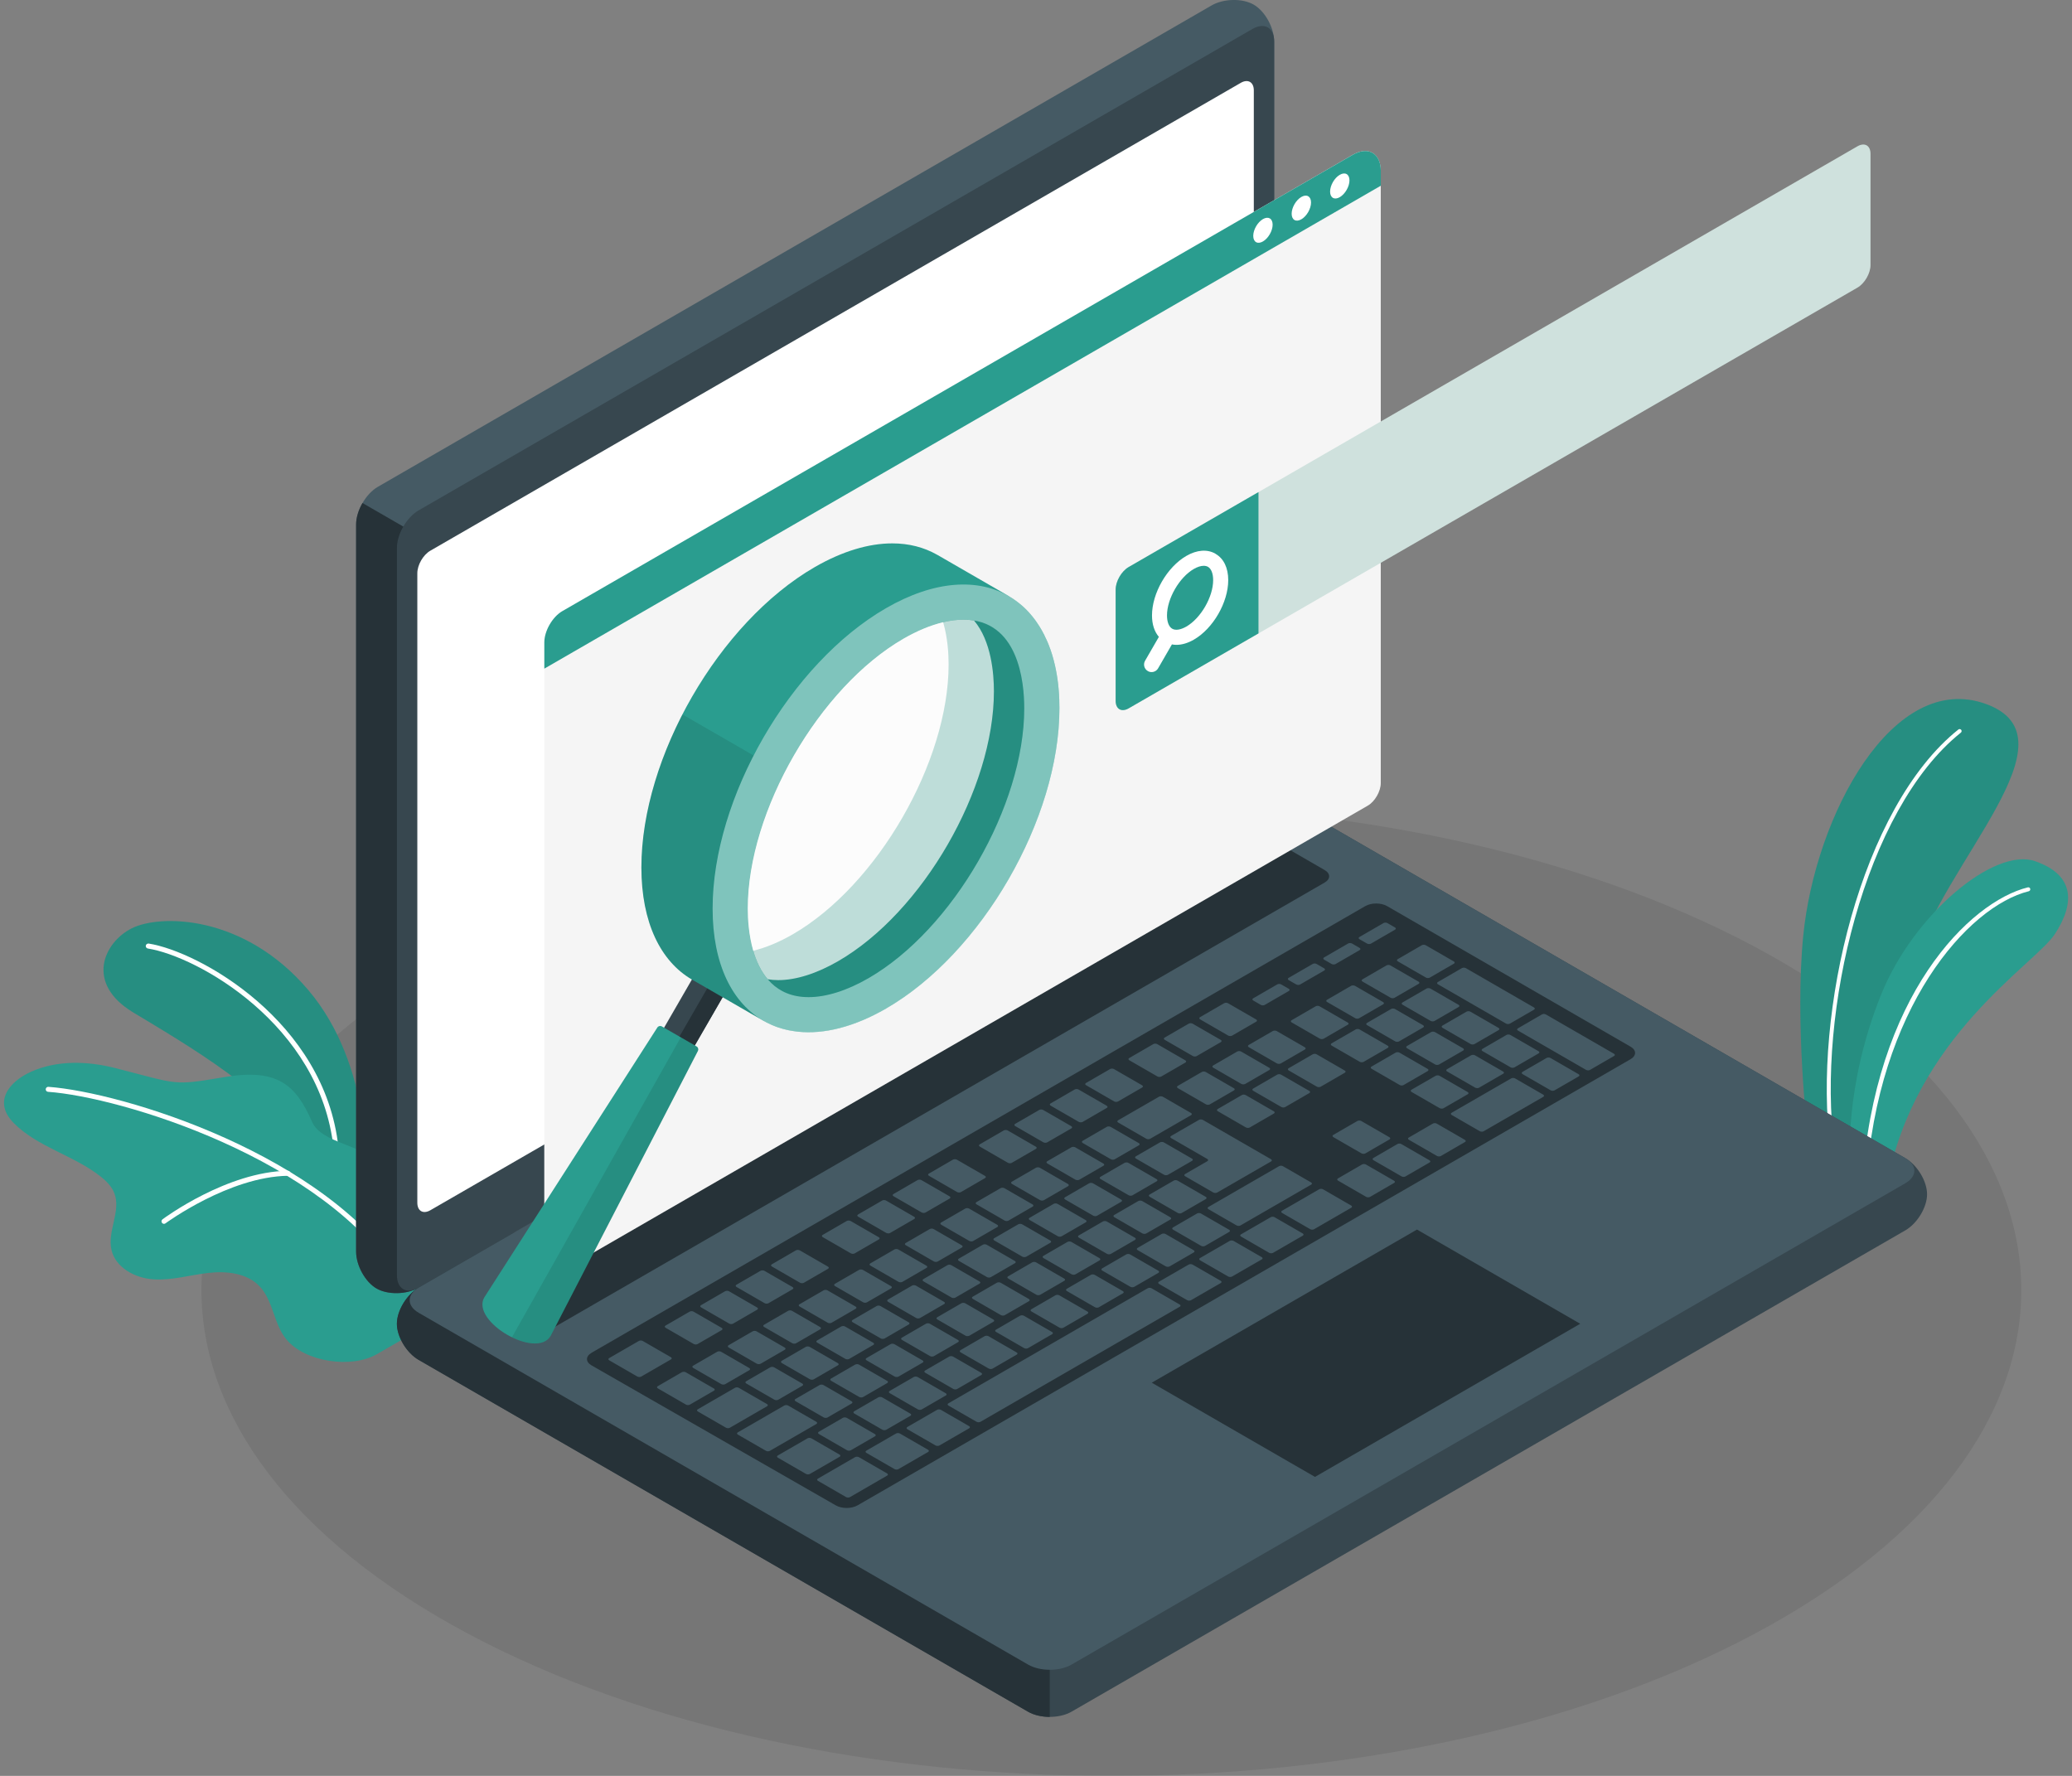 <svg width="112" height="96" viewBox="0 0 112 96" fill="none" xmlns="http://www.w3.org/2000/svg">
<rect x="0" y="0" width="112" height="96" fill="#808080" stroke="none"/>
<g id="Frame" clip-path="url(#clip0_694_58307)">
<g id="Floor">
<g id="Floor_2">
<path id="Vector" d="M25.296 88.311C44.504 98.562 75.646 98.565 94.854 88.311C114.061 78.057 114.061 61.437 94.854 51.183C75.646 40.929 44.504 40.929 25.296 51.183C6.089 61.434 6.089 78.057 25.296 88.311Z" fill="black" fill-opacity="0.08"/>
</g>
</g>
<g id="Plants">
<g id="Plants_2">
<g id="Group">
<path id="Vector_2" d="M100.503 62.876L97.702 61.258C97.702 61.258 97.015 55.255 97.471 50.607C98.112 44.075 102.33 36.216 107.364 38.062C112.397 39.908 105.056 46.559 103.422 52.1C101.787 57.641 100.503 62.878 100.503 62.878V62.876Z" fill="#2A9D8F"/>
<path id="Vector_3" opacity="0.1" d="M100.503 62.876L97.702 61.258C97.702 61.258 97.015 55.255 97.471 50.607C98.112 44.075 102.33 36.216 107.364 38.062C112.397 39.908 105.056 46.559 103.422 52.1C101.787 57.641 100.503 62.878 100.503 62.878V62.876Z" fill="black"/>
<path id="Vector_4" d="M99.043 62.143C98.988 62.143 98.942 62.102 98.937 62.048C97.984 54.726 100.593 43.641 105.857 39.436C105.903 39.398 105.971 39.406 106.009 39.452C106.047 39.498 106.039 39.566 105.993 39.604C100.783 43.763 98.206 54.756 99.151 62.018C99.159 62.078 99.118 62.132 99.059 62.14C99.053 62.14 99.048 62.14 99.045 62.14L99.043 62.143Z" fill="white"/>
</g>
<g id="Group_2">
<path id="Vector_5" d="M101.999 64.035L100.004 62.884C100.004 62.884 99.665 58.766 101.684 53.763C103.444 49.405 107.804 45.792 110 46.552C112.194 47.312 112.139 48.868 111.07 50.499C110 52.131 103.492 56.021 101.999 64.038V64.035Z" fill="#2A9D8F"/>
<path id="Vector_6" d="M100.764 64.144C100.764 64.144 100.759 64.144 100.756 64.144C100.696 64.141 100.65 64.09 100.656 64.03C101.313 53.779 106.498 48.737 109.612 47.969C109.672 47.955 109.729 47.99 109.742 48.047C109.756 48.105 109.721 48.164 109.664 48.178C106.384 48.989 101.486 54.446 100.87 64.043C100.867 64.1 100.819 64.144 100.762 64.144H100.764Z" fill="white"/>
</g>
<g id="Group_3">
<path id="Vector_7" d="M19.795 63.674C19.795 63.674 20.167 57.655 16.671 53.528C13.174 49.405 8.624 49.418 7.114 50.187C5.605 50.955 4.598 53.151 7.19 54.723C9.783 56.295 15.297 59.439 16.212 62.246L19.795 63.671V63.674Z" fill="#2A9D8F"/>
<path id="Vector_8" opacity="0.1" d="M19.795 63.674C19.795 63.674 20.167 57.655 16.671 53.528C13.174 49.405 8.624 49.418 7.114 50.187C5.605 50.955 4.598 53.151 7.19 54.723C9.783 56.295 15.297 59.439 16.212 62.246L19.795 63.671V63.674Z" fill="black"/>
<path id="Vector_9" d="M18.162 62.167C18.094 62.167 18.034 62.115 18.026 62.045C17.304 55.385 10.649 51.693 7.994 51.275C7.921 51.264 7.869 51.194 7.88 51.12C7.891 51.047 7.965 50.998 8.035 51.006C10.75 51.432 17.556 55.206 18.292 62.015C18.3 62.088 18.246 62.156 18.172 62.164C18.167 62.164 18.162 62.164 18.159 62.164L18.162 62.167Z" fill="white"/>
</g>
<g id="Group_4">
<path id="Vector_10" d="M16.866 60.639C15.99 58.641 14.999 57.745 12.148 58.223C9.298 58.701 9.718 58.627 6.216 57.734C4.745 57.36 3.091 57.3 1.682 57.935C0.491 58.47 -0.4 59.564 0.754 60.721C2.052 62.018 3.987 62.455 5.429 63.593C5.741 63.837 6.034 64.128 6.178 64.497C6.556 65.458 5.801 66.541 6.021 67.548C6.232 68.523 7.299 69.093 8.293 69.158C9.287 69.224 10.267 68.925 11.258 68.811C12.249 68.697 13.362 68.819 14.043 69.547C14.776 70.329 14.795 71.572 15.476 72.4C16.5 73.643 19.011 73.985 20.36 73.209L23.914 71.162C26.263 67.996 22.57 65.488 20.616 63.031C19.668 61.839 17.393 61.842 16.866 60.642V60.639Z" fill="#2A9D8F"/>
<path id="Vector_11" d="M21.707 69.253C21.661 69.253 21.617 69.232 21.59 69.188C17.537 62.621 6.512 59.298 2.597 59.021C2.521 59.016 2.467 58.95 2.472 58.877C2.477 58.801 2.551 58.744 2.616 58.752C6.571 59.035 17.713 62.396 21.821 69.047C21.859 69.112 21.84 69.194 21.777 69.234C21.756 69.248 21.731 69.253 21.707 69.253Z" fill="white"/>
<path id="Vector_12" d="M8.866 66.158C8.825 66.158 8.784 66.139 8.757 66.104C8.711 66.044 8.725 65.957 8.784 65.914C8.925 65.808 12.292 63.337 15.563 63.289C15.636 63.289 15.699 63.348 15.699 63.422C15.699 63.498 15.639 63.557 15.566 63.56C12.381 63.609 8.98 66.107 8.944 66.131C8.92 66.15 8.893 66.158 8.863 66.158H8.866Z" fill="white"/>
</g>
</g>
</g>
<g id="Device">
<g id="Laptop">
<path id="Vector_13" d="M21.455 71.56C21.455 72.263 21.982 73.138 22.631 73.512L55.57 92.53C56.219 92.904 57.272 92.904 57.921 92.53L102.99 66.511C103.639 66.136 104.166 65.262 104.166 64.559C104.166 63.855 103.639 62.981 102.99 62.607L70.051 43.589C69.402 43.214 68.349 43.214 67.7 43.589L22.631 69.608C21.982 69.983 21.455 70.857 21.455 71.56Z" fill="#37474F"/>
<path id="Vector_14" d="M35.043 62.441L22.628 69.608C21.979 69.983 21.452 70.857 21.452 71.56C21.452 72.263 21.979 73.138 22.628 73.512L55.567 92.53C55.893 92.717 56.316 92.812 56.743 92.812V62.444H35.043V62.441Z" fill="#263238"/>
<path id="Vector_15" d="M20.353 69.652C19.745 69.299 19.251 68.408 19.251 67.656V28.351C19.251 27.601 19.778 26.689 20.427 26.315L65.493 0.293C66.142 -0.082 67.163 -0.101 67.771 0.252C68.379 0.605 68.873 1.495 68.873 2.247V41.553C68.873 42.302 68.346 43.215 67.698 43.589L22.628 69.608C21.979 69.983 20.959 70.002 20.351 69.649L20.353 69.652Z" fill="#455A64"/>
<path id="Vector_16" d="M24.762 30.175L19.593 27.191C19.381 27.561 19.248 27.976 19.248 28.351V67.656C19.248 68.406 19.742 69.299 20.35 69.652C20.958 70.005 21.979 69.986 22.628 69.611L27.77 66.644L24.762 30.178V30.175Z" fill="#263238"/>
<path id="Vector_17" d="M21.455 29.624V68.929C21.455 69.679 21.982 69.983 22.631 69.608L67.7 43.589C68.349 43.214 68.876 42.302 68.876 41.553V2.244C68.876 1.495 68.349 1.191 67.7 1.566L22.631 27.588C21.982 27.962 21.455 28.874 21.455 29.624Z" fill="#37474F"/>
<path id="Vector_18" d="M22.631 70.966L55.571 89.983C56.219 90.358 57.273 90.358 57.922 89.983L102.991 63.964C103.64 63.589 103.64 62.981 102.991 62.607L70.052 43.589C69.403 43.214 68.349 43.214 67.701 43.589L22.631 69.608C21.982 69.983 21.982 70.591 22.631 70.966Z" fill="#455A64"/>
<path id="Vector_19" d="M23.264 29.768L67.068 4.479C67.456 4.254 67.774 4.436 67.774 4.886V38.911C67.774 39.362 67.459 39.908 67.068 40.133L23.264 65.422C22.875 65.647 22.558 65.466 22.558 65.015V30.99C22.558 30.539 22.872 29.993 23.264 29.768Z" fill="white"/>
<path id="Vector_20" d="M26.453 69.948L68.287 45.796C68.612 45.609 69.136 45.609 69.462 45.796L71.601 47.032C71.927 47.219 71.927 47.523 71.601 47.71L29.763 71.859C29.437 72.046 28.913 72.046 28.587 71.859L26.453 70.626C26.128 70.439 26.128 70.135 26.453 69.948Z" fill="#263238"/>
<path id="Vector_21" d="M31.967 73.132L73.801 48.981C74.126 48.794 74.65 48.794 74.976 48.981L88.138 56.58C88.464 56.767 88.464 57.071 88.138 57.258L46.353 81.377C46.028 81.564 45.501 81.564 45.178 81.377L31.973 73.808C31.647 73.621 31.647 73.32 31.973 73.132H31.967Z" fill="#263238"/>
<path id="Vector_22" d="M69.468 59.846L70.776 59.088C70.833 59.056 70.828 59.001 70.768 58.969L69.253 58.095C69.193 58.059 69.101 58.059 69.044 58.089L67.735 58.847C67.678 58.879 67.684 58.934 67.743 58.966L69.258 59.84C69.318 59.876 69.41 59.876 69.468 59.846ZM66.883 56.84L65.574 57.598C65.52 57.63 65.523 57.685 65.582 57.717L67.097 58.592C67.157 58.627 67.249 58.627 67.306 58.597L68.615 57.84C68.672 57.807 68.667 57.753 68.607 57.72L67.092 56.846C67.032 56.81 66.94 56.81 66.883 56.84ZM62.651 59.284L60.435 60.562C60.381 60.595 60.384 60.649 60.443 60.682L61.958 61.556C62.018 61.591 62.11 61.591 62.167 61.562L64.382 60.283C64.44 60.25 64.434 60.196 64.374 60.163L62.859 59.289C62.8 59.254 62.708 59.254 62.651 59.284ZM64.969 57.945L63.66 58.703C63.606 58.735 63.609 58.79 63.669 58.822L65.183 59.696C65.243 59.732 65.335 59.732 65.392 59.702L66.701 58.944C66.758 58.912 66.753 58.858 66.693 58.825L65.178 57.951C65.118 57.916 65.026 57.916 64.969 57.945ZM59.83 60.913L58.521 61.67C58.464 61.703 58.47 61.757 58.529 61.79L60.044 62.664C60.104 62.699 60.196 62.699 60.253 62.669L61.562 61.912C61.616 61.879 61.613 61.825 61.554 61.792L60.039 60.918C59.979 60.883 59.887 60.883 59.83 60.913ZM57.916 62.018L56.607 62.775C56.55 62.808 56.556 62.862 56.615 62.895L58.13 63.769C58.19 63.804 58.282 63.804 58.339 63.774L59.648 63.017C59.705 62.984 59.699 62.93 59.64 62.897L58.125 62.023C58.065 61.988 57.973 61.988 57.916 62.018ZM63.872 65.574L65.181 64.817C65.235 64.784 65.232 64.73 65.173 64.697L63.658 63.823C63.598 63.788 63.503 63.788 63.449 63.818L62.14 64.575C62.083 64.608 62.089 64.662 62.148 64.695L63.663 65.569C63.723 65.604 63.815 65.604 63.872 65.574ZM61.958 66.679L63.267 65.922C63.324 65.889 63.318 65.835 63.259 65.802L61.744 64.928C61.684 64.893 61.592 64.893 61.535 64.922L60.226 65.68C60.169 65.713 60.175 65.767 60.234 65.799L61.749 66.674C61.809 66.709 61.901 66.709 61.958 66.679ZM60.044 67.784L61.353 67.026C61.41 66.994 61.404 66.94 61.345 66.907L59.83 66.033C59.77 65.998 59.678 65.998 59.621 66.028L58.312 66.785C58.255 66.817 58.261 66.872 58.32 66.904L59.835 67.778C59.895 67.814 59.987 67.814 60.044 67.784ZM58.13 68.889L59.439 68.132C59.493 68.099 59.49 68.045 59.431 68.012L57.916 67.138C57.856 67.103 57.764 67.103 57.707 67.132L56.398 67.89C56.341 67.922 56.347 67.977 56.406 68.009L57.921 68.883C57.981 68.919 58.073 68.919 58.13 68.889ZM67.553 60.951L68.862 60.193C68.916 60.161 68.914 60.106 68.854 60.074L67.339 59.2C67.279 59.164 67.187 59.164 67.13 59.194L65.821 59.952C65.764 59.984 65.77 60.038 65.83 60.071L67.344 60.945C67.404 60.98 67.496 60.98 67.553 60.951ZM65.789 64.469L68.71 62.783C68.764 62.751 68.762 62.696 68.702 62.664L65.023 60.541C64.963 60.505 64.871 60.505 64.814 60.535L63.302 61.407C63.245 61.439 63.251 61.494 63.31 61.526L65.257 62.65C65.317 62.685 65.319 62.74 65.265 62.77L64.057 63.467C64 63.5 64.005 63.554 64.065 63.587L65.58 64.461C65.639 64.496 65.732 64.496 65.789 64.466V64.469ZM56.002 63.123L54.693 63.88C54.639 63.913 54.642 63.967 54.701 63.999L56.216 64.874C56.276 64.909 56.368 64.909 56.425 64.879L57.734 64.122C57.788 64.089 57.785 64.035 57.726 64.002L56.211 63.128C56.151 63.093 56.059 63.093 56.002 63.123ZM54.088 64.228L52.779 64.985C52.722 65.017 52.728 65.072 52.787 65.104L54.302 65.979C54.362 66.014 54.454 66.014 54.511 65.984L55.82 65.227C55.877 65.194 55.871 65.14 55.812 65.107L54.297 64.233C54.237 64.198 54.145 64.198 54.088 64.228ZM44.521 76.621C44.58 76.656 44.673 76.656 44.73 76.626L46.038 75.869C46.093 75.836 46.09 75.782 46.03 75.749L44.515 74.875C44.456 74.84 44.361 74.84 44.306 74.87L42.998 75.627C42.941 75.66 42.946 75.714 43.006 75.747L44.521 76.621ZM38.773 73.07L37.465 73.827C37.408 73.86 37.413 73.914 37.473 73.947L38.988 74.821C39.047 74.856 39.14 74.856 39.197 74.826L40.505 74.069C40.56 74.036 40.557 73.982 40.497 73.949L38.982 73.075C38.923 73.04 38.83 73.04 38.773 73.07ZM41.855 75.662C41.914 75.698 42.007 75.698 42.064 75.668L43.372 74.91C43.427 74.878 43.424 74.824 43.364 74.791L41.849 73.917C41.789 73.882 41.697 73.882 41.64 73.911L40.332 74.669C40.275 74.701 40.28 74.756 40.34 74.788L41.855 75.662ZM47.903 77.291L49.212 76.534C49.269 76.501 49.264 76.447 49.204 76.415L47.689 75.54C47.629 75.505 47.537 75.505 47.48 75.535L46.171 76.292C46.117 76.325 46.12 76.379 46.179 76.412L47.694 77.286C47.754 77.321 47.846 77.321 47.903 77.291ZM45.78 78.394C45.84 78.429 45.932 78.429 45.989 78.399L47.298 77.642C47.352 77.609 47.349 77.555 47.29 77.522L45.775 76.648C45.715 76.613 45.623 76.613 45.566 76.642L44.257 77.4C44.203 77.433 44.206 77.487 44.266 77.519L45.78 78.394ZM40.69 71.965L39.381 72.722C39.324 72.755 39.33 72.809 39.39 72.842L40.904 73.716C40.964 73.751 41.056 73.751 41.114 73.721L42.422 72.964C42.479 72.931 42.474 72.877 42.414 72.844L40.899 71.97C40.839 71.935 40.747 71.935 40.69 71.965ZM50.263 66.437L48.954 67.195C48.9 67.227 48.902 67.282 48.962 67.314L50.477 68.189C50.537 68.224 50.629 68.224 50.686 68.194L51.995 67.436C52.049 67.404 52.046 67.35 51.986 67.317L50.472 66.443C50.412 66.407 50.32 66.407 50.263 66.437ZM42.607 70.857L41.298 71.615C41.244 71.647 41.246 71.701 41.306 71.734L42.821 72.608C42.881 72.644 42.973 72.644 43.03 72.614L44.339 71.856C44.396 71.824 44.39 71.769 44.331 71.737L42.816 70.863C42.756 70.827 42.664 70.827 42.607 70.857ZM52.179 65.33L50.871 66.087C50.814 66.12 50.819 66.174 50.879 66.207L52.394 67.081C52.453 67.116 52.546 67.116 52.603 67.086L53.911 66.329C53.968 66.296 53.963 66.242 53.903 66.209L52.388 65.335C52.329 65.3 52.236 65.3 52.179 65.33ZM48.351 67.54L47.043 68.297C46.986 68.33 46.991 68.384 47.051 68.416L48.566 69.291C48.626 69.326 48.718 69.326 48.775 69.296L50.083 68.539C50.138 68.506 50.135 68.452 50.075 68.419L48.56 67.545C48.501 67.51 48.408 67.51 48.351 67.54ZM46.437 68.645L45.129 69.402C45.072 69.435 45.077 69.489 45.137 69.522L46.652 70.396C46.712 70.431 46.804 70.431 46.861 70.401L48.169 69.644C48.224 69.611 48.221 69.557 48.161 69.524L46.646 68.65C46.587 68.615 46.492 68.615 46.437 68.645ZM44.523 69.749L43.215 70.507C43.158 70.54 43.163 70.594 43.223 70.626L44.738 71.501C44.798 71.536 44.89 71.536 44.947 71.506L46.255 70.749C46.31 70.716 46.307 70.662 46.247 70.629L44.732 69.755C44.673 69.72 44.58 69.72 44.523 69.749ZM54.31 71.096L55.619 70.339C55.676 70.306 55.671 70.252 55.611 70.219L54.096 69.345C54.036 69.31 53.944 69.31 53.887 69.34L52.578 70.097C52.521 70.13 52.527 70.184 52.587 70.216L54.101 71.091C54.161 71.126 54.253 71.126 54.31 71.096ZM71.124 54.394L69.815 55.152C69.758 55.184 69.763 55.239 69.823 55.271L71.338 56.145C71.398 56.181 71.49 56.181 71.547 56.151L72.856 55.393C72.913 55.361 72.907 55.306 72.847 55.274L71.333 54.4C71.273 54.364 71.18 54.364 71.124 54.394ZM68.805 55.733L67.496 56.49C67.439 56.523 67.445 56.577 67.505 56.61L69.019 57.484C69.079 57.519 69.172 57.519 69.229 57.489L70.537 56.732C70.591 56.699 70.589 56.645 70.529 56.612L69.014 55.738C68.954 55.703 68.862 55.703 68.805 55.733ZM73.037 53.289L71.729 54.047C71.675 54.079 71.677 54.134 71.737 54.166L73.252 55.04C73.312 55.076 73.404 55.076 73.461 55.046L74.77 54.288C74.824 54.256 74.821 54.202 74.761 54.169L73.247 53.295C73.187 53.26 73.094 53.26 73.037 53.289ZM63.128 63.508L64.437 62.751C64.494 62.718 64.488 62.664 64.429 62.631L62.914 61.757C62.854 61.722 62.762 61.722 62.705 61.752L61.396 62.509C61.339 62.542 61.345 62.596 61.404 62.629L62.919 63.503C62.979 63.538 63.071 63.538 63.128 63.508ZM75.16 52.19C75.101 52.154 75.008 52.154 74.951 52.184L73.643 52.942C73.589 52.974 73.591 53.029 73.651 53.061L75.166 53.935C75.226 53.971 75.318 53.971 75.375 53.941L76.684 53.184C76.741 53.151 76.735 53.097 76.675 53.064L75.16 52.19ZM56.224 69.994L57.533 69.236C57.59 69.204 57.584 69.15 57.525 69.117L56.01 68.243C55.95 68.207 55.858 68.207 55.801 68.237L54.492 68.995C54.435 69.027 54.441 69.082 54.501 69.114L56.015 69.988C56.075 70.024 56.167 70.024 56.224 69.994ZM79.7 56.441L81.008 55.684C81.065 55.651 81.06 55.597 81 55.564L79.485 54.69C79.426 54.655 79.333 54.655 79.276 54.685L77.968 55.442C77.913 55.475 77.916 55.529 77.976 55.562L79.491 56.436C79.55 56.471 79.643 56.471 79.7 56.441ZM75.622 56.297L76.931 55.54C76.985 55.507 76.982 55.453 76.922 55.42L75.408 54.546C75.348 54.511 75.255 54.511 75.198 54.541L73.89 55.298C73.833 55.331 73.838 55.385 73.898 55.418L75.413 56.292C75.473 56.327 75.565 56.327 75.622 56.297ZM77.324 53.441C77.264 53.406 77.172 53.406 77.115 53.436L75.807 54.193C75.752 54.226 75.755 54.28 75.815 54.313L77.33 55.187C77.389 55.222 77.482 55.222 77.539 55.193L78.847 54.435C78.902 54.402 78.899 54.348 78.839 54.316L77.324 53.441ZM77.726 53.208L81.405 55.331C81.464 55.366 81.557 55.366 81.614 55.336L82.922 54.579C82.979 54.546 82.974 54.492 82.914 54.459L79.236 52.336C79.176 52.301 79.084 52.301 79.026 52.331L77.718 53.089C77.664 53.121 77.666 53.175 77.726 53.208ZM73.285 55.646L71.976 56.403C71.919 56.436 71.924 56.49 71.984 56.523L73.499 57.397C73.559 57.432 73.651 57.432 73.708 57.402L75.017 56.645C75.071 56.612 75.068 56.558 75.008 56.526L73.494 55.651C73.434 55.616 73.339 55.616 73.285 55.646ZM58.877 63.964L57.568 64.722C57.511 64.754 57.517 64.808 57.576 64.841L59.091 65.715C59.151 65.751 59.243 65.751 59.3 65.721L60.609 64.963C60.666 64.931 60.66 64.876 60.601 64.844L59.086 63.97C59.026 63.934 58.934 63.934 58.877 63.964ZM77.574 57.541C77.634 57.576 77.726 57.576 77.783 57.546L79.092 56.789C79.146 56.756 79.143 56.702 79.084 56.669L77.569 55.795C77.509 55.76 77.417 55.76 77.36 55.79L76.051 56.547C75.994 56.58 75.999 56.634 76.059 56.667L77.574 57.541ZM60.791 62.859L59.482 63.617C59.425 63.649 59.431 63.703 59.49 63.736L61.005 64.61C61.065 64.646 61.157 64.646 61.214 64.616L62.523 63.858C62.58 63.826 62.574 63.771 62.515 63.739L61 62.865C60.94 62.829 60.848 62.829 60.791 62.859ZM46.443 75.516C46.502 75.551 46.595 75.551 46.652 75.521L47.96 74.764C48.015 74.731 48.012 74.677 47.952 74.644L46.437 73.77C46.378 73.735 46.285 73.735 46.228 73.765L44.92 74.522C44.863 74.555 44.868 74.609 44.928 74.642L46.443 75.516ZM43.562 72.806L42.254 73.564C42.2 73.597 42.202 73.651 42.262 73.683L43.777 74.558C43.837 74.593 43.929 74.593 43.986 74.563L45.294 73.805C45.351 73.773 45.346 73.719 45.286 73.686L43.771 72.812C43.712 72.777 43.619 72.777 43.562 72.806ZM48.566 74.416L49.874 73.659C49.931 73.626 49.926 73.572 49.866 73.54L48.351 72.665C48.292 72.63 48.199 72.63 48.142 72.66L46.834 73.417C46.779 73.45 46.782 73.504 46.842 73.537L48.357 74.411C48.416 74.446 48.509 74.446 48.566 74.416ZM50.48 73.311L51.788 72.554C51.845 72.521 51.84 72.467 51.78 72.434L50.265 71.56C50.206 71.525 50.113 71.525 50.056 71.555L48.748 72.312C48.693 72.345 48.696 72.399 48.756 72.432L50.271 73.306C50.33 73.341 50.423 73.341 50.48 73.311ZM52.394 72.207L53.702 71.449C53.757 71.416 53.754 71.362 53.694 71.33L52.179 70.455C52.12 70.42 52.027 70.42 51.97 70.45L50.662 71.207C50.605 71.24 50.61 71.294 50.67 71.327L52.185 72.201C52.244 72.236 52.337 72.236 52.394 72.207ZM45.476 71.704L44.168 72.462C44.111 72.494 44.116 72.549 44.176 72.581L45.691 73.455C45.751 73.491 45.843 73.491 45.9 73.461L47.208 72.703C47.265 72.671 47.26 72.616 47.2 72.584L45.685 71.71C45.626 71.674 45.533 71.674 45.476 71.704ZM47.39 70.599L46.082 71.357C46.025 71.389 46.03 71.444 46.09 71.476L47.605 72.35C47.664 72.386 47.757 72.386 47.814 72.356L49.122 71.598C49.177 71.566 49.174 71.511 49.114 71.479L47.599 70.605C47.54 70.569 47.447 70.569 47.39 70.599ZM55.046 66.18L53.738 66.937C53.681 66.969 53.686 67.024 53.746 67.056L55.261 67.931C55.32 67.966 55.413 67.966 55.47 67.936L56.778 67.179C56.835 67.146 56.83 67.092 56.77 67.059L55.255 66.185C55.196 66.15 55.103 66.15 55.046 66.18ZM53.132 67.284L51.824 68.042C51.769 68.075 51.772 68.129 51.832 68.161L53.347 69.035C53.406 69.071 53.501 69.071 53.556 69.041L54.864 68.284C54.919 68.251 54.916 68.197 54.856 68.164L53.341 67.29C53.282 67.255 53.189 67.255 53.132 67.284ZM56.96 65.075L55.652 65.832C55.595 65.865 55.6 65.919 55.66 65.951L57.175 66.826C57.234 66.861 57.327 66.861 57.384 66.831L58.692 66.074C58.749 66.041 58.744 65.987 58.684 65.954L57.169 65.08C57.109 65.045 57.017 65.045 56.96 65.075ZM49.304 69.494L47.996 70.252C47.941 70.284 47.944 70.339 48.004 70.371L49.519 71.245C49.578 71.281 49.671 71.281 49.728 71.251L51.036 70.493C51.091 70.461 51.088 70.406 51.028 70.374L49.513 69.5C49.453 69.465 49.361 69.465 49.304 69.494ZM51.218 68.389L49.91 69.147C49.855 69.179 49.858 69.234 49.918 69.266L51.433 70.141C51.492 70.176 51.585 70.176 51.642 70.146L52.95 69.388C53.007 69.356 53.002 69.302 52.942 69.269L51.427 68.395C51.367 68.359 51.275 68.359 51.218 68.389ZM49.82 76.192L51.129 75.434C51.186 75.402 51.18 75.348 51.12 75.315L49.606 74.441C49.546 74.406 49.453 74.406 49.397 74.435L48.088 75.193C48.031 75.225 48.036 75.28 48.096 75.312L49.611 76.186C49.671 76.222 49.763 76.222 49.82 76.192ZM38.586 75.057L37.071 74.183C37.011 74.148 36.919 74.148 36.862 74.177L35.553 74.935C35.496 74.968 35.502 75.022 35.562 75.054L37.077 75.928C37.136 75.964 37.229 75.964 37.286 75.934L38.594 75.177C38.651 75.144 38.646 75.09 38.586 75.057ZM41.456 75.899L39.941 75.025C39.881 74.989 39.789 74.989 39.732 75.019L37.717 76.184C37.66 76.216 37.666 76.271 37.725 76.303L39.24 77.177C39.3 77.213 39.392 77.213 39.449 77.183L41.464 76.018C41.521 75.986 41.515 75.931 41.456 75.899ZM36.262 73.366L34.747 72.492C34.687 72.456 34.595 72.456 34.538 72.486L32.925 73.417C32.871 73.45 32.874 73.504 32.934 73.537L34.449 74.411C34.508 74.446 34.603 74.446 34.658 74.416L36.27 73.485C36.327 73.453 36.322 73.398 36.262 73.366ZM37.497 72.652C37.557 72.687 37.649 72.687 37.706 72.657L39.015 71.9C39.072 71.867 39.066 71.813 39.007 71.78L37.492 70.906C37.432 70.871 37.34 70.871 37.283 70.901L35.974 71.658C35.917 71.691 35.923 71.745 35.982 71.778L37.497 72.652ZM44.122 76.857L42.607 75.983C42.547 75.948 42.455 75.948 42.398 75.977L39.878 77.433C39.824 77.465 39.827 77.519 39.886 77.552L41.401 78.426C41.461 78.462 41.553 78.462 41.61 78.432L44.13 76.977C44.187 76.944 44.181 76.89 44.122 76.857ZM45.379 78.63L43.864 77.756C43.804 77.72 43.712 77.72 43.655 77.75L42.042 78.681C41.985 78.714 41.99 78.768 42.05 78.801L43.565 79.675C43.625 79.71 43.717 79.71 43.774 79.68L45.387 78.749C45.441 78.717 45.438 78.662 45.379 78.63ZM51.731 64.437C51.791 64.472 51.883 64.472 51.94 64.442L53.249 63.684C53.306 63.652 53.3 63.598 53.241 63.565L51.726 62.691C51.666 62.656 51.571 62.656 51.517 62.685L50.208 63.443C50.151 63.475 50.157 63.53 50.216 63.562L51.731 64.437ZM47.903 66.647C47.963 66.682 48.055 66.682 48.112 66.652L49.421 65.894C49.475 65.862 49.473 65.808 49.413 65.775L47.898 64.901C47.838 64.865 47.746 64.865 47.689 64.895L46.38 65.653C46.323 65.685 46.329 65.74 46.389 65.772L47.903 66.647ZM39.414 71.549C39.474 71.585 39.569 71.585 39.623 71.555L40.932 70.797C40.986 70.765 40.983 70.711 40.923 70.678L39.409 69.804C39.349 69.769 39.257 69.769 39.2 69.798L37.891 70.556C37.837 70.588 37.839 70.643 37.899 70.675L39.414 71.549ZM49.817 65.541C49.877 65.577 49.969 65.577 50.026 65.547L51.335 64.79C51.389 64.757 51.386 64.703 51.327 64.67L49.812 63.796C49.752 63.761 49.66 63.761 49.603 63.79L48.294 64.548C48.237 64.58 48.243 64.635 48.303 64.667L49.817 65.541ZM45.989 67.751C46.049 67.787 46.141 67.787 46.198 67.757L47.507 66.999C47.564 66.967 47.559 66.912 47.499 66.88L45.984 66.006C45.924 65.971 45.832 65.97 45.775 66L44.466 66.758C44.409 66.79 44.415 66.845 44.474 66.877L45.989 67.751ZM46.432 78.774C46.372 78.738 46.28 78.738 46.223 78.768L44.208 79.933C44.151 79.966 44.157 80.02 44.217 80.052L45.731 80.927C45.791 80.962 45.883 80.962 45.941 80.932L47.955 79.767C48.012 79.735 48.007 79.68 47.947 79.648L46.432 78.774ZM43.242 69.34C43.302 69.375 43.394 69.375 43.451 69.345L44.76 68.588C44.817 68.555 44.811 68.501 44.751 68.468L43.236 67.594C43.177 67.559 43.084 67.559 43.028 67.588L41.719 68.346C41.662 68.379 41.667 68.433 41.727 68.465L43.242 69.34ZM41.328 70.445C41.388 70.48 41.48 70.48 41.537 70.45L42.846 69.692C42.903 69.66 42.897 69.606 42.837 69.573L41.323 68.699C41.263 68.664 41.17 68.664 41.114 68.694L39.805 69.451C39.751 69.484 39.753 69.538 39.813 69.57L41.328 70.445ZM81.899 58.298C81.839 58.263 81.747 58.263 81.69 58.293L78.465 60.155C78.407 60.188 78.413 60.242 78.473 60.275L79.987 61.149C80.047 61.184 80.14 61.184 80.197 61.154L83.422 59.292C83.476 59.259 83.473 59.205 83.414 59.172L81.899 58.298ZM77.666 60.742C77.607 60.706 77.514 60.706 77.457 60.736L76.149 61.494C76.092 61.526 76.097 61.581 76.157 61.613L77.672 62.487C77.731 62.523 77.824 62.523 77.881 62.493L79.189 61.735C79.246 61.703 79.241 61.648 79.181 61.616L77.666 60.742ZM51.737 75.087L53.045 74.329C53.1 74.297 53.097 74.243 53.037 74.21L51.522 73.336C51.462 73.301 51.37 73.301 51.313 73.33L50.005 74.088C49.948 74.12 49.953 74.175 50.013 74.207L51.528 75.082C51.587 75.117 51.68 75.117 51.737 75.087ZM73.838 62.952C73.779 62.916 73.686 62.916 73.629 62.946L72.321 63.703C72.266 63.736 72.269 63.79 72.329 63.823L73.844 64.697C73.903 64.733 73.996 64.733 74.053 64.703L75.361 63.945C75.418 63.913 75.413 63.858 75.353 63.826L73.838 62.952ZM83.813 57.193C83.753 57.158 83.661 57.158 83.604 57.188L82.295 57.945C82.241 57.978 82.244 58.032 82.303 58.065L83.818 58.939C83.878 58.974 83.97 58.974 84.027 58.944L85.336 58.187C85.393 58.154 85.387 58.1 85.328 58.068L83.813 57.193ZM87.242 56.963L83.563 54.84C83.503 54.804 83.411 54.804 83.354 54.834L82.045 55.592C81.988 55.624 81.994 55.678 82.053 55.711L85.732 57.834C85.792 57.869 85.884 57.869 85.941 57.84L87.25 57.082C87.307 57.049 87.301 56.995 87.242 56.963ZM66.685 67.084C66.625 67.048 66.533 67.048 66.476 67.078L64.863 68.009C64.806 68.042 64.811 68.096 64.871 68.129L66.386 69.003C66.446 69.038 66.538 69.038 66.595 69.008L68.208 68.077C68.265 68.045 68.259 67.99 68.2 67.958L66.685 67.084ZM71.52 64.293C71.46 64.257 71.368 64.257 71.311 64.287L69.296 65.452C69.242 65.484 69.245 65.539 69.305 65.571L70.82 66.445C70.879 66.481 70.972 66.481 71.028 66.451L73.043 65.286C73.1 65.254 73.094 65.199 73.035 65.167L71.52 64.293ZM62.251 69.644C62.192 69.608 62.099 69.608 62.042 69.638L51.262 75.863C51.205 75.896 51.21 75.95 51.27 75.983L52.785 76.857C52.844 76.892 52.937 76.892 52.994 76.862L63.774 70.637C63.831 70.605 63.826 70.55 63.766 70.518L62.251 69.644ZM50.865 76.216C50.806 76.181 50.711 76.181 50.656 76.211L49.044 77.142C48.987 77.175 48.992 77.229 49.052 77.261L50.567 78.136C50.626 78.171 50.719 78.171 50.776 78.141L52.388 77.21C52.443 77.177 52.44 77.123 52.38 77.091L50.865 76.216ZM64.467 68.362C64.407 68.327 64.315 68.327 64.258 68.357L62.645 69.288C62.588 69.321 62.593 69.375 62.653 69.407L64.168 70.282C64.228 70.317 64.32 70.317 64.377 70.287L65.99 69.356C66.047 69.323 66.041 69.269 65.982 69.236L64.467 68.362ZM48.647 77.495C48.587 77.46 48.495 77.46 48.438 77.49L46.826 78.421C46.771 78.453 46.774 78.508 46.834 78.54L48.349 79.414C48.408 79.45 48.501 79.45 48.558 79.42L50.17 78.489C50.225 78.456 50.222 78.402 50.162 78.369L48.647 77.495ZM68.9 65.802C68.84 65.767 68.748 65.767 68.691 65.797L67.078 66.728C67.024 66.76 67.027 66.815 67.087 66.847L68.601 67.722C68.661 67.757 68.754 67.757 68.811 67.727L70.423 66.796C70.48 66.763 70.475 66.709 70.415 66.676L68.9 65.802ZM75.752 61.847C75.693 61.811 75.6 61.811 75.543 61.841L74.235 62.599C74.178 62.631 74.183 62.685 74.243 62.718L75.758 63.592C75.817 63.627 75.91 63.627 75.967 63.598L77.275 62.84C77.332 62.808 77.327 62.753 77.267 62.721L75.752 61.847ZM79.947 58.8L81.255 58.043C81.312 58.011 81.307 57.956 81.247 57.924L79.732 57.049C79.673 57.014 79.58 57.014 79.523 57.044L78.215 57.801C78.16 57.834 78.163 57.888 78.223 57.921L79.738 58.795C79.797 58.83 79.89 58.83 79.947 58.8ZM71.387 58.746L72.695 57.989C72.752 57.956 72.747 57.902 72.687 57.869L71.172 56.995C71.113 56.96 71.02 56.96 70.963 56.99L69.655 57.747C69.598 57.78 69.603 57.834 69.663 57.867L71.178 58.741C71.238 58.776 71.33 58.776 71.387 58.746ZM67.049 66.247L70.876 64.037C70.933 64.005 70.928 63.951 70.868 63.918L69.353 63.044C69.294 63.008 69.201 63.008 69.144 63.038L65.317 65.248C65.259 65.281 65.265 65.335 65.325 65.368L66.84 66.242C66.899 66.277 66.992 66.277 67.049 66.247ZM77.821 59.903C77.881 59.938 77.973 59.938 78.03 59.908L79.339 59.151C79.396 59.118 79.39 59.064 79.331 59.031L77.816 58.157C77.756 58.122 77.664 58.122 77.607 58.152L76.295 58.909C76.241 58.942 76.244 58.996 76.303 59.029L77.818 59.903H77.821ZM75.866 58.657L77.175 57.899C77.229 57.867 77.227 57.812 77.167 57.78L75.652 56.906C75.592 56.87 75.497 56.87 75.443 56.9L74.134 57.658C74.077 57.69 74.083 57.744 74.142 57.777L75.657 58.651C75.717 58.687 75.809 58.687 75.866 58.657ZM65.135 67.352L66.443 66.595C66.5 66.562 66.495 66.508 66.435 66.475L64.92 65.601C64.86 65.566 64.768 65.566 64.711 65.596L63.403 66.353C63.348 66.386 63.351 66.44 63.411 66.473L64.925 67.347C64.985 67.382 65.078 67.382 65.135 67.352ZM73.591 62.346C73.651 62.381 73.743 62.381 73.8 62.352L75.109 61.594C75.166 61.562 75.16 61.507 75.101 61.475L73.586 60.6C73.526 60.565 73.434 60.565 73.377 60.595L72.068 61.352C72.011 61.385 72.017 61.439 72.076 61.472L73.591 62.346ZM55.565 72.88L56.873 72.122C56.928 72.09 56.925 72.035 56.865 72.003L55.35 71.129C55.291 71.093 55.198 71.093 55.141 71.123L53.833 71.881C53.776 71.913 53.781 71.968 53.841 72L55.356 72.874C55.415 72.91 55.508 72.91 55.565 72.88ZM57.479 71.775L58.787 71.017C58.842 70.985 58.839 70.93 58.779 70.898L57.264 70.024C57.205 69.988 57.112 69.988 57.055 70.018L55.747 70.776C55.692 70.808 55.695 70.863 55.755 70.895L57.27 71.769C57.329 71.805 57.422 71.805 57.479 71.775ZM53.651 73.985L54.959 73.227C55.016 73.195 55.011 73.14 54.951 73.108L53.436 72.234C53.377 72.198 53.284 72.198 53.227 72.228L51.919 72.986C51.862 73.018 51.867 73.073 51.927 73.105L53.442 73.979C53.501 74.015 53.594 74.015 53.651 73.985ZM61.307 69.565L62.615 68.808C62.672 68.775 62.667 68.721 62.607 68.688L61.092 67.814C61.032 67.778 60.94 67.778 60.883 67.808L59.575 68.566C59.52 68.598 59.523 68.653 59.583 68.685L61.098 69.559C61.157 69.595 61.252 69.595 61.307 69.565ZM59.393 70.67L60.701 69.912C60.758 69.88 60.753 69.826 60.693 69.793L59.178 68.919C59.118 68.883 59.026 68.883 58.969 68.913L57.661 69.671C57.606 69.703 57.609 69.758 57.669 69.79L59.184 70.664C59.243 70.7 59.336 70.7 59.393 70.67ZM63.221 68.46L64.529 67.703C64.583 67.67 64.581 67.616 64.521 67.583L63.006 66.709C62.946 66.674 62.854 66.674 62.797 66.704L61.489 67.461C61.434 67.493 61.437 67.548 61.497 67.58L63.011 68.454C63.071 68.49 63.164 68.49 63.221 68.46ZM71.979 52.111C72.038 52.146 72.131 52.146 72.188 52.117L73.496 51.359C73.553 51.327 73.548 51.272 73.488 51.24L73.086 51.006C73.027 50.971 72.934 50.971 72.877 51.001L71.569 51.758C71.514 51.791 71.517 51.845 71.577 51.878L71.979 52.111ZM62.561 58.19C62.621 58.225 62.713 58.225 62.77 58.195L64.079 57.438C64.133 57.405 64.13 57.351 64.07 57.318L62.555 56.444C62.496 56.409 62.401 56.409 62.346 56.439L61.038 57.196C60.981 57.229 60.986 57.283 61.046 57.316L62.561 58.19ZM66.389 55.98C66.448 56.015 66.541 56.015 66.598 55.985L67.906 55.228C67.963 55.195 67.958 55.141 67.898 55.108L66.383 54.234C66.324 54.199 66.231 54.199 66.174 54.229L64.866 54.986C64.811 55.019 64.814 55.073 64.874 55.106L66.389 55.98ZM60.223 59.539C60.283 59.574 60.375 59.574 60.432 59.544L61.741 58.787C61.795 58.754 61.793 58.7 61.733 58.667L60.218 57.793C60.158 57.758 60.066 57.758 60.009 57.788L58.7 58.545C58.643 58.578 58.649 58.632 58.709 58.665L60.223 59.539ZM64.475 57.085C64.535 57.12 64.627 57.12 64.684 57.09L65.993 56.333C66.047 56.3 66.044 56.246 65.984 56.213L64.469 55.339C64.41 55.304 64.317 55.304 64.26 55.334L62.952 56.091C62.895 56.124 62.9 56.178 62.96 56.211L64.475 57.085ZM56.395 61.749C56.455 61.784 56.547 61.784 56.605 61.754L57.913 60.997C57.97 60.964 57.965 60.91 57.905 60.877L56.39 60.003C56.33 59.968 56.238 59.968 56.181 59.998L54.872 60.755C54.815 60.788 54.821 60.842 54.88 60.875L56.395 61.749ZM58.309 60.644C58.369 60.679 58.461 60.679 58.519 60.649L59.827 59.892C59.884 59.859 59.879 59.805 59.819 59.772L58.304 58.898C58.244 58.863 58.152 58.863 58.095 58.893L56.786 59.65C56.729 59.683 56.735 59.737 56.794 59.77L58.309 60.644ZM68.151 54.321C68.21 54.356 68.303 54.356 68.36 54.326L69.668 53.569C69.723 53.536 69.72 53.482 69.66 53.45L69.256 53.216C69.196 53.181 69.104 53.181 69.047 53.211L67.738 53.968C67.681 54.001 67.686 54.055 67.746 54.087L68.151 54.321ZM73.893 51.006C73.952 51.041 74.045 51.041 74.102 51.012L75.41 50.254C75.465 50.222 75.462 50.167 75.402 50.135L74.998 49.901C74.938 49.866 74.846 49.866 74.789 49.896L73.48 50.653C73.426 50.686 73.428 50.74 73.488 50.773L73.893 51.006ZM77.075 52.844C77.134 52.879 77.227 52.879 77.284 52.849L78.592 52.092C78.649 52.059 78.644 52.005 78.584 51.973L77.069 51.099C77.009 51.063 76.917 51.063 76.86 51.093L75.552 51.85C75.494 51.883 75.5 51.937 75.56 51.97L77.075 52.844ZM81.861 57.701L83.169 56.944C83.226 56.911 83.221 56.857 83.161 56.824L81.646 55.95C81.587 55.915 81.494 55.915 81.437 55.944L80.129 56.702C80.074 56.734 80.077 56.789 80.137 56.821L81.652 57.696C81.712 57.731 81.804 57.731 81.861 57.701ZM70.065 53.216C70.124 53.251 70.217 53.251 70.274 53.221L71.582 52.464C71.639 52.431 71.634 52.377 71.574 52.345L71.17 52.111C71.11 52.076 71.018 52.076 70.961 52.106L69.652 52.863C69.598 52.896 69.6 52.95 69.66 52.983L70.065 53.216ZM54.479 62.856C54.538 62.892 54.633 62.892 54.688 62.862L55.996 62.105C56.053 62.072 56.048 62.018 55.988 61.985L54.473 61.111C54.414 61.076 54.321 61.076 54.264 61.105L52.956 61.863C52.901 61.895 52.904 61.95 52.964 61.982L54.479 62.856Z" fill="#455A64"/>
<path id="Vector_23" d="M62.257 74.745L76.594 66.467L85.417 71.56L71.08 79.838L62.257 74.745Z" fill="#263238"/>
</g>
</g>
<g id="Window">
<g id="Tab">
<path id="Vector_24" d="M30.4 33.034L73.118 8.369C73.954 7.886 74.636 8.282 74.636 9.246V42.332C74.636 42.78 74.318 43.331 73.93 43.554L30.126 68.843C29.738 69.065 29.42 68.883 29.42 68.435V34.722C29.42 34.101 29.86 33.34 30.397 33.028L30.4 33.034Z" fill="#F5F5F5"/>
<path id="Vector_25" d="M74.639 10.039V9.246C74.639 8.282 73.955 7.886 73.121 8.369L30.4 33.034C29.863 33.343 29.423 34.106 29.423 34.728V36.145L74.639 10.039Z" fill="#2A9D8F"/>
<path id="Vector_26" d="M68.267 11.844C67.979 12.01 67.743 12.417 67.743 12.751C67.743 13.085 67.977 13.221 68.267 13.052C68.555 12.887 68.791 12.48 68.791 12.146C68.791 11.812 68.558 11.676 68.267 11.844Z" fill="white"/>
<path id="Vector_27" d="M70.343 10.647C70.055 10.813 69.819 11.22 69.819 11.554C69.819 11.888 70.053 12.023 70.343 11.855C70.631 11.69 70.867 11.282 70.867 10.948C70.867 10.614 70.634 10.479 70.343 10.647Z" fill="white"/>
<path id="Vector_28" d="M72.421 9.45C72.133 9.615 71.897 10.023 71.897 10.357C71.897 10.69 72.13 10.826 72.421 10.658C72.708 10.492 72.944 10.085 72.944 9.751C72.944 9.417 72.711 9.281 72.421 9.45Z" fill="white"/>
</g>
</g>
<g id="Magnifying Glass">
<g id="Lens">
<g id="Group_5">
<g id="Group_6">
<path id="Vector_29" d="M39.966 52.344L38.304 51.385L34.233 58.436L35.895 59.395L39.966 52.344Z" fill="#37474F"/>
<path id="Vector_30" d="M39.964 52.341L39.134 51.862L35.063 58.913L35.893 59.392L39.964 52.341Z" fill="#263238"/>
</g>
<g id="Group_7">
<path id="Vector_31" d="M29.77 72.207C29.013 73.521 25.429 71.433 26.179 70.133L35.531 55.546C35.583 55.465 35.691 55.437 35.776 55.486L37.654 56.569C37.738 56.618 37.768 56.724 37.725 56.811L29.77 72.204V72.207Z" fill="#2A9D8F"/>
<path id="Vector_32" opacity="0.1" d="M29.771 72.207L37.725 56.814C37.769 56.727 37.739 56.621 37.655 56.572L36.799 56.078L27.675 72.288C28.511 72.698 29.429 72.799 29.771 72.204V72.207Z" fill="black"/>
</g>
</g>
<g id="Group_8">
<path id="Vector_33" d="M57.26 37.863C57.258 37.752 57.252 37.644 57.244 37.535C57.239 37.426 57.23 37.32 57.219 37.215C57.214 37.144 57.206 37.073 57.198 37.003C57.179 36.818 57.152 36.636 57.122 36.462C57.108 36.384 57.095 36.302 57.078 36.224C57.065 36.148 57.048 36.074 57.032 36.001C56.986 35.8 56.937 35.605 56.88 35.417C56.85 35.328 56.823 35.238 56.793 35.151C56.788 35.138 56.782 35.124 56.78 35.111C56.747 35.024 56.717 34.94 56.685 34.858C56.647 34.763 56.609 34.668 56.565 34.578C56.535 34.511 56.505 34.445 56.47 34.38C56.451 34.331 56.427 34.285 56.4 34.239C56.373 34.182 56.343 34.125 56.31 34.071C56.302 34.057 56.297 34.044 56.288 34.033C56.261 33.984 56.231 33.935 56.201 33.886C56.182 33.853 56.161 33.824 56.142 33.794C55.998 33.569 55.843 33.362 55.675 33.172C55.645 33.139 55.615 33.107 55.588 33.074C55.563 33.047 55.539 33.023 55.515 32.998C55.485 32.966 55.452 32.936 55.42 32.903C55.327 32.811 55.235 32.727 55.137 32.651C55.091 32.61 55.042 32.572 54.993 32.537C54.944 32.499 54.896 32.464 54.844 32.428C54.765 32.371 54.684 32.317 54.602 32.271C54.581 32.257 54.559 32.244 54.537 32.23L54.524 32.219H54.521L50.674 29.998H50.669L50.647 29.985C49.941 29.583 49.127 29.374 48.231 29.374C46.971 29.374 45.548 29.787 44.042 30.655C38.867 33.645 34.67 40.912 34.67 46.89C34.67 49.871 35.712 51.967 37.398 52.95L37.415 52.958L41.264 55.179L41.281 55.19C41.297 55.195 41.31 55.203 41.327 55.211C41.4 55.255 41.473 55.293 41.549 55.328C41.642 55.374 41.737 55.415 41.832 55.453C41.916 55.488 42.003 55.521 42.09 55.548C42.136 55.564 42.182 55.578 42.228 55.589C42.277 55.608 42.326 55.621 42.377 55.632C42.429 55.648 42.478 55.659 42.529 55.67C42.567 55.681 42.603 55.689 42.641 55.695C42.706 55.708 42.776 55.722 42.844 55.73C42.861 55.735 42.874 55.738 42.891 55.738C42.972 55.752 43.053 55.762 43.135 55.771C44.53 55.917 46.154 55.523 47.891 54.522C53.069 51.533 57.266 44.262 57.266 38.287C57.266 38.143 57.263 38.002 57.258 37.861L57.26 37.863ZM50.981 33.636C51.228 34.478 51.277 35.347 51.277 35.917C51.277 41.189 47.419 47.87 42.852 50.507C42.111 50.933 41.389 51.234 40.716 51.394C40.472 50.553 40.42 49.684 40.42 49.111C40.42 43.839 44.278 37.157 48.844 34.521C49.585 34.095 50.307 33.797 50.981 33.636Z" fill="#2A9D8F"/>
<path id="Vector_34" opacity="0.1" d="M41.134 55.103L37.398 52.947C35.712 51.962 34.67 49.866 34.67 46.891C34.67 44.225 35.506 41.303 36.888 38.621L40.738 40.842C39.353 43.524 38.52 46.445 38.52 49.111C38.52 52.027 39.511 54.096 41.134 55.106V55.103Z" fill="black"/>
<path id="Vector_35" opacity="0.4" d="M57.26 37.864C57.258 37.752 57.252 37.644 57.244 37.535C57.239 37.426 57.23 37.321 57.219 37.215C57.214 37.144 57.206 37.074 57.198 37.003C57.179 36.818 57.152 36.636 57.122 36.463C57.108 36.384 57.095 36.303 57.078 36.224C57.065 36.148 57.048 36.075 57.032 36.001C56.986 35.8 56.937 35.605 56.88 35.417C56.85 35.328 56.823 35.238 56.793 35.151C56.788 35.138 56.782 35.124 56.78 35.111C56.747 35.024 56.717 34.94 56.685 34.858C56.647 34.763 56.609 34.668 56.565 34.579C56.535 34.511 56.505 34.446 56.47 34.38C56.451 34.332 56.427 34.285 56.4 34.239C56.372 34.182 56.343 34.125 56.31 34.071C56.302 34.057 56.296 34.044 56.288 34.033C56.261 33.984 56.231 33.935 56.201 33.886C56.182 33.854 56.161 33.824 56.142 33.794C55.998 33.569 55.843 33.362 55.675 33.172C55.645 33.14 55.615 33.107 55.588 33.075C55.563 33.047 55.539 33.023 55.514 32.999C55.485 32.966 55.452 32.936 55.419 32.904C55.327 32.811 55.235 32.727 55.137 32.651C55.091 32.61 55.042 32.572 54.993 32.537C54.944 32.499 54.895 32.464 54.844 32.428C54.765 32.371 54.684 32.317 54.602 32.271C52.9 31.237 50.522 31.359 47.894 32.876C42.717 35.865 38.52 43.133 38.52 49.111C38.52 52.138 39.595 54.253 41.329 55.214C41.403 55.258 41.476 55.296 41.552 55.331C41.644 55.377 41.739 55.418 41.834 55.456C41.919 55.491 42.005 55.524 42.092 55.551C42.138 55.567 42.185 55.581 42.231 55.592C42.28 55.611 42.328 55.624 42.38 55.635C42.432 55.651 42.48 55.662 42.532 55.673C42.57 55.684 42.605 55.692 42.643 55.697C42.709 55.711 42.779 55.725 42.847 55.733C42.863 55.738 42.877 55.741 42.893 55.741C42.975 55.755 43.056 55.765 43.138 55.773C44.533 55.92 46.156 55.526 47.894 54.525C53.071 51.536 57.268 44.265 57.268 38.29C57.268 38.146 57.266 38.005 57.26 37.864ZM46.944 52.88C45.782 53.55 44.663 53.903 43.708 53.903C41.913 53.903 41.088 52.679 40.716 51.394C40.471 50.553 40.42 49.684 40.42 49.111C40.42 43.839 44.278 37.158 48.844 34.522C49.585 34.095 50.307 33.797 50.981 33.637C51.366 33.544 51.733 33.498 52.08 33.498C55.048 33.498 55.365 36.848 55.365 38.29C55.365 43.562 51.51 50.243 46.944 52.88Z" fill="white"/>
<path id="Vector_36" opacity="0.1" d="M55.365 38.29C55.365 43.562 51.51 50.243 46.944 52.879C45.782 53.55 44.663 53.903 43.708 53.903C41.913 53.903 41.088 52.678 40.716 51.394C41.389 51.234 42.111 50.933 42.852 50.507C47.419 47.87 51.277 41.189 51.277 35.917C51.277 35.347 51.228 34.478 50.981 33.636C51.366 33.544 51.733 33.498 52.08 33.498C55.047 33.498 55.365 36.848 55.365 38.29Z" fill="black"/>
<path id="Vector_37" opacity="0.7" d="M53.725 37.369C53.725 42.642 49.87 49.323 45.304 51.959C44.142 52.63 43.023 52.983 42.068 52.983C41.867 52.983 41.677 52.966 41.5 52.936C41.126 52.497 40.879 51.954 40.716 51.394C40.471 50.553 40.42 49.684 40.42 49.111C40.42 43.839 44.278 37.158 48.844 34.522C49.585 34.095 50.307 33.797 50.981 33.636C51.366 33.544 51.733 33.498 52.08 33.498C52.284 33.498 52.471 33.514 52.65 33.544C53.587 34.649 53.725 36.422 53.725 37.369Z" fill="white"/>
</g>
</g>
</g>
<g id="Search Tab">
<g id="Search Taba">
<path id="Vector_38" d="M60.305 31.873V37.884C60.305 38.335 60.62 38.517 61.011 38.291L100.403 15.549C100.791 15.323 101.109 14.778 101.109 14.327V8.316C101.109 7.866 100.794 7.684 100.403 7.909L61.011 30.651C60.622 30.877 60.305 31.422 60.305 31.873Z" fill="#CFE1DD"/>
<g id="Group_9">
<path id="Vector_39" d="M61.011 30.651L68.026 26.601V34.24L61.011 38.291C60.622 38.516 60.305 38.334 60.305 37.883V31.873C60.305 31.422 60.62 30.877 61.011 30.651Z" fill="#2A9D8F"/>
<path id="Vector_40" d="M65.704 29.934C65.261 29.679 64.7 29.72 64.127 30.051C63.084 30.654 62.27 32.066 62.27 33.268C62.27 33.749 62.4 34.145 62.642 34.428L61.895 35.72C61.784 35.915 61.849 36.162 62.044 36.276C62.109 36.315 62.177 36.331 62.248 36.331C62.389 36.331 62.525 36.257 62.601 36.127L63.347 34.835C63.426 34.851 63.508 34.859 63.592 34.859C63.89 34.859 64.211 34.764 64.534 34.577C65.576 33.977 66.391 32.562 66.391 31.36C66.391 30.697 66.147 30.192 65.701 29.937L65.704 29.934ZM64.127 33.871C63.82 34.047 63.543 34.091 63.364 33.988C63.185 33.885 63.081 33.624 63.081 33.268C63.081 32.362 63.747 31.21 64.531 30.757C64.727 30.643 64.911 30.586 65.066 30.586C65.153 30.586 65.229 30.605 65.294 30.64C65.473 30.744 65.576 31.004 65.576 31.36C65.576 32.267 64.911 33.418 64.127 33.871Z" fill="white"/>
</g>
</g>
</g>
</g>
<defs>
<clipPath id="clip0_694_58307">
<rect width="111.575" height="96" fill="white" transform="translate(0.213)"/>
</clipPath>
</defs>
</svg>
